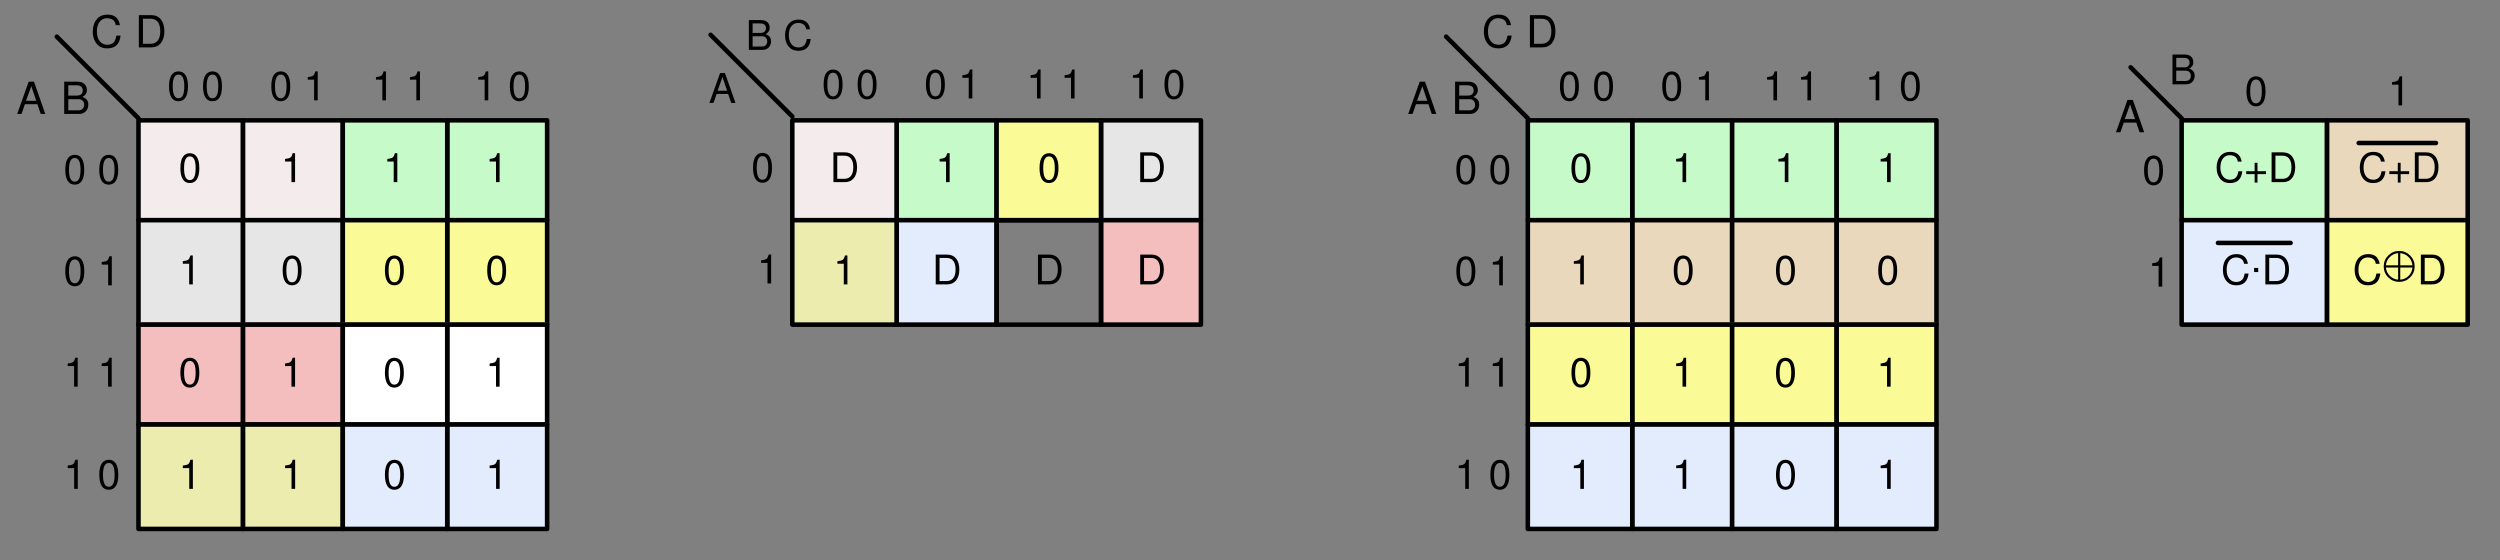 <?xml version="1.0" encoding="UTF-8"?>
<svg xmlns="http://www.w3.org/2000/svg" xmlns:xlink="http://www.w3.org/1999/xlink" width="550.616pt" height="123.414pt" viewBox="0 0 550.616 123.414" version="1.1">
<rect x="0" y="0" width="550.616" height="123.414" fill="#808080" stroke="none"/>
<defs>
<g>
<symbol overflow="visible" id="glyph0-0">
<path style="stroke:none;" d=""/>
</symbol>
<symbol overflow="visible" id="glyph0-1">
<path style="stroke:none;" d="M 2.328 -4.547 L 2.328 0 L 3.125 0 L 3.125 -6.375 L 2.594 -6.375 C 2.328 -5.406 2.141 -5.266 0.922 -5.109 L 0.922 -4.547 Z "/>
</symbol>
<symbol overflow="visible" id="glyph0-2">
<path style="stroke:none;" d="M 2.469 -6.375 C 1.875 -6.375 1.344 -6.125 1.016 -5.672 C 0.594 -5.125 0.391 -4.266 0.391 -3.094 C 0.391 -0.938 1.109 0.203 2.469 0.203 C 3.828 0.203 4.562 -0.938 4.562 -3.031 C 4.562 -4.281 4.359 -5.109 3.938 -5.672 C 3.609 -6.125 3.078 -6.375 2.469 -6.375 Z M 2.469 -5.672 C 3.328 -5.672 3.75 -4.812 3.75 -3.109 C 3.75 -1.297 3.344 -0.453 2.453 -0.453 C 1.625 -0.453 1.203 -1.328 1.203 -3.078 C 1.203 -4.828 1.625 -5.672 2.469 -5.672 Z "/>
</symbol>
<symbol overflow="visible" id="glyph0-3">
<path style="stroke:none;" d=""/>
</symbol>
<symbol overflow="visible" id="glyph0-4">
<path style="stroke:none;" d="M 0.797 0 L 3.328 0 C 4.984 0 6 -1.234 6 -3.281 C 6 -5.312 5 -6.562 3.328 -6.562 L 0.797 -6.562 Z M 1.641 -0.734 L 1.641 -5.828 L 3.188 -5.828 C 4.484 -5.828 5.172 -4.953 5.172 -3.281 C 5.172 -1.625 4.484 -0.734 3.188 -0.734 Z "/>
</symbol>
<symbol overflow="visible" id="glyph0-5">
<path style="stroke:none;" d="M 0.719 0 L 3.672 0 C 4.297 0 4.75 -0.172 5.109 -0.547 C 5.422 -0.891 5.609 -1.359 5.609 -1.875 C 5.609 -2.656 5.25 -3.141 4.406 -3.469 C 5 -3.75 5.312 -4.234 5.312 -4.891 C 5.312 -5.375 5.141 -5.797 4.797 -6.109 C 4.453 -6.422 4 -6.562 3.375 -6.562 L 0.719 -6.562 Z M 1.547 -3.734 L 1.547 -5.828 L 3.172 -5.828 C 3.641 -5.828 3.891 -5.766 4.125 -5.594 C 4.359 -5.406 4.484 -5.141 4.484 -4.781 C 4.484 -4.422 4.359 -4.156 4.125 -3.969 C 3.891 -3.797 3.641 -3.734 3.172 -3.734 Z M 1.547 -0.734 L 1.547 -3 L 3.594 -3 C 4 -3 4.266 -2.891 4.469 -2.688 C 4.656 -2.469 4.766 -2.188 4.766 -1.859 C 4.766 -1.547 4.656 -1.266 4.469 -1.047 C 4.266 -0.844 4 -0.734 3.594 -0.734 Z "/>
</symbol>
<symbol overflow="visible" id="glyph0-6">
<path style="stroke:none;" d="M 5.953 -4.531 C 5.703 -5.969 4.875 -6.672 3.422 -6.672 C 2.547 -6.672 1.844 -6.391 1.344 -5.844 C 0.75 -5.203 0.438 -4.266 0.438 -3.203 C 0.438 -2.125 0.766 -1.203 1.391 -0.562 C 1.891 -0.031 2.531 0.203 3.391 0.203 C 5 0.203 5.891 -0.656 6.094 -2.391 L 5.234 -2.391 C 5.156 -1.938 5.062 -1.641 4.938 -1.375 C 4.656 -0.844 4.109 -0.531 3.406 -0.531 C 2.094 -0.531 1.266 -1.578 1.266 -3.219 C 1.266 -4.891 2.062 -5.938 3.328 -5.938 C 3.859 -5.938 4.359 -5.766 4.625 -5.516 C 4.875 -5.297 5 -5.016 5.109 -4.531 Z "/>
</symbol>
<symbol overflow="visible" id="glyph0-7">
<path style="stroke:none;" d="M 4.812 -2.406 L 2.938 -2.406 L 2.938 -4.266 L 2.312 -4.266 L 2.312 -2.406 L 0.453 -2.406 L 0.453 -1.766 L 2.312 -1.766 L 2.312 0.094 L 2.938 0.094 L 2.938 -1.766 L 4.812 -1.766 Z "/>
</symbol>
<symbol overflow="visible" id="glyph1-0">
<path style="stroke:none;" d=""/>
</symbol>
<symbol overflow="visible" id="glyph1-1">
<path style="stroke:none;" d="M 2.344 -4.562 L 2.344 0 L 3.141 0 L 3.141 -6.406 L 2.609 -6.406 C 2.328 -5.422 2.156 -5.281 0.922 -5.125 L 0.922 -4.562 Z "/>
</symbol>
<symbol overflow="visible" id="glyph1-2">
<path style="stroke:none;" d="M 2.484 -6.406 C 1.891 -6.406 1.344 -6.141 1.016 -5.703 C 0.594 -5.141 0.391 -4.281 0.391 -3.094 C 0.391 -0.938 1.109 0.203 2.484 0.203 C 3.844 0.203 4.578 -0.938 4.578 -3.047 C 4.578 -4.297 4.375 -5.125 3.953 -5.703 C 3.625 -6.156 3.094 -6.406 2.484 -6.406 Z M 2.484 -5.703 C 3.344 -5.703 3.766 -4.828 3.766 -3.109 C 3.766 -1.297 3.344 -0.453 2.469 -0.453 C 1.625 -0.453 1.203 -1.344 1.203 -3.094 C 1.203 -4.844 1.625 -5.703 2.484 -5.703 Z "/>
</symbol>
<symbol overflow="visible" id="glyph1-3">
<path style="stroke:none;" d=""/>
</symbol>
<symbol overflow="visible" id="glyph1-4">
<path style="stroke:none;" d="M 4.281 -1.984 L 4.953 0 L 5.891 0 L 3.578 -6.578 L 2.5 -6.578 L 0.156 0 L 1.047 0 L 1.75 -1.984 Z M 4.047 -2.688 L 1.953 -2.688 L 3.031 -5.688 Z "/>
</symbol>
<symbol overflow="visible" id="glyph2-0">
<path style="stroke:none;" d=""/>
</symbol>
<symbol overflow="visible" id="glyph2-1">
<path style="stroke:none;" d=""/>
</symbol>
<symbol overflow="visible" id="glyph2-2">
<path style="stroke:none;" d="M 6.453 -4.906 C 6.172 -6.469 5.281 -7.219 3.719 -7.219 C 2.766 -7.219 1.984 -6.922 1.469 -6.344 C 0.812 -5.641 0.469 -4.625 0.469 -3.469 C 0.469 -2.297 0.828 -1.297 1.5 -0.609 C 2.047 -0.031 2.75 0.219 3.672 0.219 C 5.406 0.219 6.391 -0.719 6.594 -2.594 L 5.672 -2.594 C 5.594 -2.109 5.484 -1.781 5.344 -1.484 C 5.047 -0.906 4.453 -0.578 3.688 -0.578 C 2.266 -0.578 1.375 -1.703 1.375 -3.484 C 1.375 -5.297 2.234 -6.422 3.609 -6.422 C 4.188 -6.422 4.719 -6.25 5.016 -5.984 C 5.281 -5.734 5.422 -5.438 5.531 -4.906 Z "/>
</symbol>
<symbol overflow="visible" id="glyph2-3">
<path style="stroke:none;" d="M 0.875 0 L 3.609 0 C 5.406 0 6.5 -1.344 6.5 -3.562 C 6.5 -5.766 5.406 -7.109 3.609 -7.109 L 0.875 -7.109 Z M 1.781 -0.797 L 1.781 -6.312 L 3.453 -6.312 C 4.859 -6.312 5.594 -5.359 5.594 -3.547 C 5.594 -1.75 4.859 -0.797 3.453 -0.797 Z "/>
</symbol>
<symbol overflow="visible" id="glyph2-4">
<path style="stroke:none;" d="M 4.625 -2.141 L 5.359 0 L 6.359 0 L 3.875 -7.109 L 2.703 -7.109 L 0.172 0 L 1.125 0 L 1.875 -2.141 Z M 4.375 -2.891 L 2.109 -2.891 L 3.281 -6.125 Z "/>
</symbol>
<symbol overflow="visible" id="glyph2-5">
<path style="stroke:none;" d="M 0.766 0 L 3.984 0 C 4.656 0 5.141 -0.188 5.531 -0.594 C 5.875 -0.969 6.078 -1.469 6.078 -2.031 C 6.078 -2.891 5.688 -3.406 4.781 -3.75 C 5.422 -4.062 5.766 -4.578 5.766 -5.297 C 5.766 -5.828 5.562 -6.281 5.203 -6.609 C 4.828 -6.953 4.344 -7.109 3.656 -7.109 L 0.766 -7.109 Z M 1.672 -4.047 L 1.672 -6.312 L 3.438 -6.312 C 3.938 -6.312 4.219 -6.234 4.469 -6.047 C 4.719 -5.859 4.859 -5.562 4.859 -5.172 C 4.859 -4.797 4.719 -4.5 4.469 -4.297 C 4.219 -4.109 3.938 -4.047 3.438 -4.047 Z M 1.672 -0.797 L 1.672 -3.25 L 3.891 -3.25 C 4.328 -3.25 4.625 -3.141 4.844 -2.906 C 5.047 -2.688 5.172 -2.375 5.172 -2.016 C 5.172 -1.672 5.047 -1.359 4.844 -1.141 C 4.625 -0.906 4.328 -0.797 3.891 -0.797 Z "/>
</symbol>
<symbol overflow="visible" id="glyph3-0">
<path style="stroke:none;" d=""/>
</symbol>
<symbol overflow="visible" id="glyph3-1">
<path style="stroke:none;" d=""/>
</symbol>
<symbol overflow="visible" id="glyph3-2">
<path style="stroke:none;" d="M 4.641 -2.141 L 5.375 0 L 6.391 0 L 3.891 -7.125 L 2.703 -7.125 L 0.172 0 L 1.141 0 L 1.891 -2.141 Z M 4.375 -2.906 L 2.109 -2.906 L 3.281 -6.156 Z "/>
</symbol>
<symbol overflow="visible" id="glyph4-0">
<path style="stroke:none;" d="M 1.125 0 L 1.125 -5.625 L 5.625 -5.625 L 5.625 0 Z M 1.266 -0.141 L 5.484 -0.141 L 5.484 -5.484 L 1.266 -5.484 Z "/>
</symbol>
<symbol overflow="visible" id="glyph4-1">
<path style="stroke:none;" d="M 0.812 -2.719 L 0.812 -3.625 L 1.719 -3.625 L 1.719 -2.719 Z "/>
</symbol>
<symbol overflow="visible" id="glyph5-0">
<path style="stroke:none;" d="M 1.25 0 L 1.25 -7.5 L 8.75 -7.5 L 8.75 0 Z M 1.875 -0.625 L 8.125 -0.625 L 8.125 -6.875 L 1.875 -6.875 Z "/>
</symbol>
<symbol overflow="visible" id="glyph5-1">
<path style="stroke:none;" d="M 7.406 -2.562 C 7.406 -1.613 7.07 -0.805 6.406 -0.141 C 5.738 0.516 4.938 0.844 4 0.844 C 3.062 0.844 2.258 0.516 1.594 -0.141 C 0.926 -0.805 0.594 -1.613 0.594 -2.562 C 0.594 -3.5 0.926 -4.301 1.594 -4.969 C 2.258 -5.633 3.062 -5.969 4 -5.969 C 4.938 -5.969 5.738 -5.633 6.406 -4.969 C 7.07 -4.301 7.406 -3.5 7.406 -2.562 Z M 6.922 -2.797 C 6.859 -3.516 6.57 -4.125 6.062 -4.625 C 5.551 -5.133 4.941 -5.422 4.234 -5.484 L 4.234 -2.797 Z M 3.766 -2.797 L 3.766 -5.484 C 3.047 -5.422 2.43 -5.133 1.922 -4.625 C 1.41 -4.113 1.129 -3.504 1.078 -2.797 Z M 6.922 -2.312 L 4.234 -2.312 L 4.234 0.359 C 4.953 0.305 5.566 0.023 6.078 -0.484 C 6.586 -0.992 6.867 -1.602 6.922 -2.312 Z M 3.766 0.359 L 3.766 -2.312 L 1.078 -2.312 C 1.141 -1.602 1.426 -0.992 1.938 -0.484 C 2.445 0.023 3.055 0.305 3.766 0.359 Z "/>
</symbol>
</g>
</defs>
<g id="surface1">
<path style=" stroke:none;fill-rule:evenodd;fill:rgb(95.699%,92.499%,92.499%);fill-opacity:1;" d="M 53.012 48.578 L 75.512 48.578 L 75.512 26.078 L 53.012 26.078 Z "/>
<path style="fill:none;stroke-width:1;stroke-linecap:round;stroke-linejoin:round;stroke:rgb(0%,0%,0%);stroke-opacity:1;stroke-miterlimit:10;" d="M 72.487 694.767 L 94.487 694.767 L 94.487 716.767 L 72.487 716.767 Z " transform="matrix(1,0,0,-1,-18.987,743.267)"/>
<g style="fill:rgb(0%,0%,0%);fill-opacity:1;">
  <use xlink:href="#glyph0-1" x="61.863" y="40.117"/>
</g>
<path style=" stroke:none;fill-rule:evenodd;fill:rgb(95.699%,92.499%,92.499%);fill-opacity:1;" d="M 30.512 48.578 L 53.012 48.578 L 53.012 26.078 L 30.512 26.078 Z "/>
<path style="fill:none;stroke-width:1;stroke-linecap:round;stroke-linejoin:round;stroke:rgb(0%,0%,0%);stroke-opacity:1;stroke-miterlimit:10;" d="M 49.487 694.767 L 72.487 694.767 L 72.487 716.767 L 49.487 716.767 Z " transform="matrix(1,0,0,-1,-18.987,743.267)"/>
<g style="fill:rgb(0%,0%,0%);fill-opacity:1;">
  <use xlink:href="#glyph0-2" x="39.338" y="40.117"/>
</g>
<path style=" stroke:none;fill-rule:evenodd;fill:rgb(78%,98%,78.799%);fill-opacity:1;" d="M 98.012 48.578 L 120.512 48.578 L 120.512 26.078 L 98.012 26.078 Z "/>
<path style="fill:none;stroke-width:1;stroke-linecap:round;stroke-linejoin:round;stroke:rgb(0%,0%,0%);stroke-opacity:1;stroke-miterlimit:10;" d="M 117.487 694.767 L 139.487 694.767 L 139.487 716.767 L 117.487 716.767 Z " transform="matrix(1,0,0,-1,-18.987,743.267)"/>
<g style="fill:rgb(0%,0%,0%);fill-opacity:1;">
  <use xlink:href="#glyph0-1" x="106.913" y="40.117"/>
</g>
<path style=" stroke:none;fill-rule:evenodd;fill:rgb(78%,98%,78.799%);fill-opacity:1;" d="M 75.512 48.578 L 98.012 48.578 L 98.012 26.078 L 75.512 26.078 Z "/>
<path style="fill:none;stroke-width:1;stroke-linecap:round;stroke-linejoin:round;stroke:rgb(0%,0%,0%);stroke-opacity:1;stroke-miterlimit:10;" d="M 94.487 694.767 L 117.487 694.767 L 117.487 716.767 L 94.487 716.767 Z " transform="matrix(1,0,0,-1,-18.987,743.267)"/>
<g style="fill:rgb(0%,0%,0%);fill-opacity:1;">
  <use xlink:href="#glyph0-1" x="84.383" y="40.117"/>
</g>
<path style=" stroke:none;fill-rule:evenodd;fill:rgb(90.199%,90.199%,90.199%);fill-opacity:1;" d="M 53.012 71.078 L 75.512 71.078 L 75.512 48.578 L 53.012 48.578 Z "/>
<path style="fill:none;stroke-width:1;stroke-linecap:round;stroke-linejoin:round;stroke:rgb(0%,0%,0%);stroke-opacity:1;stroke-miterlimit:10;" d="M 72.487 671.767 L 94.487 671.767 L 94.487 694.767 L 72.487 694.767 Z " transform="matrix(1,0,0,-1,-18.987,743.267)"/>
<g style="fill:rgb(0%,0%,0%);fill-opacity:1;">
  <use xlink:href="#glyph0-2" x="61.863" y="62.637"/>
</g>
<path style=" stroke:none;fill-rule:evenodd;fill:rgb(90.199%,90.199%,90.199%);fill-opacity:1;" d="M 30.512 71.078 L 53.012 71.078 L 53.012 48.578 L 30.512 48.578 Z "/>
<path style="fill:none;stroke-width:1;stroke-linecap:round;stroke-linejoin:round;stroke:rgb(0%,0%,0%);stroke-opacity:1;stroke-miterlimit:10;" d="M 49.487 671.767 L 72.487 671.767 L 72.487 694.767 L 49.487 694.767 Z " transform="matrix(1,0,0,-1,-18.987,743.267)"/>
<g style="fill:rgb(0%,0%,0%);fill-opacity:1;">
  <use xlink:href="#glyph0-1" x="39.338" y="62.637"/>
</g>
<path style=" stroke:none;fill-rule:evenodd;fill:rgb(98%,98%,58.8%);fill-opacity:1;" d="M 98.012 71.078 L 120.512 71.078 L 120.512 48.578 L 98.012 48.578 Z "/>
<path style="fill:none;stroke-width:1;stroke-linecap:round;stroke-linejoin:round;stroke:rgb(0%,0%,0%);stroke-opacity:1;stroke-miterlimit:10;" d="M 117.487 671.767 L 139.487 671.767 L 139.487 694.767 L 117.487 694.767 Z " transform="matrix(1,0,0,-1,-18.987,743.267)"/>
<g style="fill:rgb(0%,0%,0%);fill-opacity:1;">
  <use xlink:href="#glyph0-2" x="106.913" y="62.637"/>
</g>
<path style=" stroke:none;fill-rule:evenodd;fill:rgb(98%,98%,58.8%);fill-opacity:1;" d="M 75.512 71.078 L 98.012 71.078 L 98.012 48.578 L 75.512 48.578 Z "/>
<path style="fill:none;stroke-width:1;stroke-linecap:round;stroke-linejoin:round;stroke:rgb(0%,0%,0%);stroke-opacity:1;stroke-miterlimit:10;" d="M 94.487 671.767 L 117.487 671.767 L 117.487 694.767 L 94.487 694.767 Z " transform="matrix(1,0,0,-1,-18.987,743.267)"/>
<g style="fill:rgb(0%,0%,0%);fill-opacity:1;">
  <use xlink:href="#glyph0-2" x="84.383" y="62.637"/>
</g>
<path style=" stroke:none;fill-rule:evenodd;fill:rgb(95.699%,74.1%,74.5%);fill-opacity:1;" d="M 53.012 93.578 L 75.512 93.578 L 75.512 71.078 L 53.012 71.078 Z "/>
<path style="fill:none;stroke-width:1;stroke-linecap:round;stroke-linejoin:round;stroke:rgb(0%,0%,0%);stroke-opacity:1;stroke-miterlimit:10;" d="M 72.487 649.767 L 94.487 649.767 L 94.487 671.767 L 72.487 671.767 Z " transform="matrix(1,0,0,-1,-18.987,743.267)"/>
<g style="fill:rgb(0%,0%,0%);fill-opacity:1;">
  <use xlink:href="#glyph0-1" x="61.863" y="85.167"/>
</g>
<path style=" stroke:none;fill-rule:evenodd;fill:rgb(95.699%,74.1%,74.5%);fill-opacity:1;" d="M 30.512 93.578 L 53.012 93.578 L 53.012 71.078 L 30.512 71.078 Z "/>
<path style="fill:none;stroke-width:1;stroke-linecap:round;stroke-linejoin:round;stroke:rgb(0%,0%,0%);stroke-opacity:1;stroke-miterlimit:10;" d="M 49.487 649.767 L 72.487 649.767 L 72.487 671.767 L 49.487 671.767 Z " transform="matrix(1,0,0,-1,-18.987,743.267)"/>
<g style="fill:rgb(0%,0%,0%);fill-opacity:1;">
  <use xlink:href="#glyph0-2" x="39.338" y="85.167"/>
</g>
<path style=" stroke:none;fill-rule:evenodd;fill:rgb(100%,100%,100%);fill-opacity:1;" d="M 98.012 93.578 L 120.512 93.578 L 120.512 71.078 L 98.012 71.078 Z "/>
<path style="fill:none;stroke-width:1;stroke-linecap:round;stroke-linejoin:round;stroke:rgb(0%,0%,0%);stroke-opacity:1;stroke-miterlimit:10;" d="M 117.487 649.767 L 139.487 649.767 L 139.487 671.767 L 117.487 671.767 Z " transform="matrix(1,0,0,-1,-18.987,743.267)"/>
<g style="fill:rgb(0%,0%,0%);fill-opacity:1;">
  <use xlink:href="#glyph0-1" x="106.913" y="85.167"/>
</g>
<path style=" stroke:none;fill-rule:evenodd;fill:rgb(100%,100%,100%);fill-opacity:1;" d="M 75.512 93.578 L 98.012 93.578 L 98.012 71.078 L 75.512 71.078 Z "/>
<path style="fill:none;stroke-width:1;stroke-linecap:round;stroke-linejoin:round;stroke:rgb(0%,0%,0%);stroke-opacity:1;stroke-miterlimit:10;" d="M 94.487 649.767 L 117.487 649.767 L 117.487 671.767 L 94.487 671.767 Z " transform="matrix(1,0,0,-1,-18.987,743.267)"/>
<g style="fill:rgb(0%,0%,0%);fill-opacity:1;">
  <use xlink:href="#glyph0-2" x="84.383" y="85.167"/>
</g>
<path style=" stroke:none;fill-rule:evenodd;fill:rgb(92.499%,92.2%,68.199%);fill-opacity:1;" d="M 53.012 116.078 L 75.512 116.078 L 75.512 93.578 L 53.012 93.578 Z "/>
<path style="fill:none;stroke-width:1;stroke-linecap:round;stroke-linejoin:round;stroke:rgb(0%,0%,0%);stroke-opacity:1;stroke-miterlimit:10;" d="M 72.487 626.767 L 94.487 626.767 L 94.487 649.767 L 72.487 649.767 Z " transform="matrix(1,0,0,-1,-18.987,743.267)"/>
<g style="fill:rgb(0%,0%,0%);fill-opacity:1;">
  <use xlink:href="#glyph1-1" x="61.863" y="107.667"/>
</g>
<path style=" stroke:none;fill-rule:evenodd;fill:rgb(92.499%,92.2%,68.199%);fill-opacity:1;" d="M 30.512 116.078 L 53.012 116.078 L 53.012 93.578 L 30.512 93.578 Z "/>
<path style="fill:none;stroke-width:1;stroke-linecap:round;stroke-linejoin:round;stroke:rgb(0%,0%,0%);stroke-opacity:1;stroke-miterlimit:10;" d="M 49.487 626.767 L 72.487 626.767 L 72.487 649.767 L 49.487 649.767 Z " transform="matrix(1,0,0,-1,-18.987,743.267)"/>
<g style="fill:rgb(0%,0%,0%);fill-opacity:1;">
  <use xlink:href="#glyph1-1" x="39.338" y="107.667"/>
</g>
<path style=" stroke:none;fill-rule:evenodd;fill:rgb(89%,92.499%,99.199%);fill-opacity:1;" d="M 98.012 116.078 L 120.512 116.078 L 120.512 93.578 L 98.012 93.578 Z "/>
<path style="fill:none;stroke-width:1;stroke-linecap:round;stroke-linejoin:round;stroke:rgb(0%,0%,0%);stroke-opacity:1;stroke-miterlimit:10;" d="M 117.487 626.767 L 139.487 626.767 L 139.487 649.767 L 117.487 649.767 Z " transform="matrix(1,0,0,-1,-18.987,743.267)"/>
<g style="fill:rgb(0%,0%,0%);fill-opacity:1;">
  <use xlink:href="#glyph1-1" x="106.913" y="107.667"/>
</g>
<path style=" stroke:none;fill-rule:evenodd;fill:rgb(89%,92.499%,99.199%);fill-opacity:1;" d="M 75.512 116.078 L 98.012 116.078 L 98.012 93.578 L 75.512 93.578 Z "/>
<path style="fill:none;stroke-width:1;stroke-linecap:round;stroke-linejoin:round;stroke:rgb(0%,0%,0%);stroke-opacity:1;stroke-miterlimit:10;" d="M 94.487 626.767 L 117.487 626.767 L 117.487 649.767 L 94.487 649.767 Z " transform="matrix(1,0,0,-1,-18.987,743.267)"/>
<g style="fill:rgb(0%,0%,0%);fill-opacity:1;">
  <use xlink:href="#glyph1-2" x="84.383" y="107.667"/>
</g>
<g style="fill:rgb(0%,0%,0%);fill-opacity:1;">
  <use xlink:href="#glyph2-1" x="17.188" y="10.437"/>
</g>
<g style="fill:rgb(0%,0%,0%);fill-opacity:1;">
  <use xlink:href="#glyph2-2" x="19.963" y="10.437"/>
</g>
<g style="fill:rgb(0%,0%,0%);fill-opacity:1;">
  <use xlink:href="#glyph2-1" x="27.451" y="10.437"/>
</g>
<g style="fill:rgb(0%,0%,0%);fill-opacity:1;">
  <use xlink:href="#glyph2-3" x="29.703" y="10.437"/>
</g>
<g style="fill:rgb(0%,0%,0%);fill-opacity:1;">
  <use xlink:href="#glyph0-3" x="34.313" y="22.097"/>
</g>
<g style="fill:rgb(0%,0%,0%);fill-opacity:1;">
  <use xlink:href="#glyph0-2" x="36.838" y="22.097"/>
</g>
<g style="fill:rgb(0%,0%,0%);fill-opacity:1;">
  <use xlink:href="#glyph0-3" x="42.076" y="22.097"/>
</g>
<g style="fill:rgb(0%,0%,0%);fill-opacity:1;">
  <use xlink:href="#glyph0-2" x="44.326" y="22.097"/>
</g>
<g style="fill:rgb(0%,0%,0%);fill-opacity:1;">
  <use xlink:href="#glyph0-3" x="56.838" y="22.097"/>
</g>
<g style="fill:rgb(0%,0%,0%);fill-opacity:1;">
  <use xlink:href="#glyph0-2" x="59.363" y="22.097"/>
</g>
<g style="fill:rgb(0%,0%,0%);fill-opacity:1;">
  <use xlink:href="#glyph0-3" x="64.601" y="22.097"/>
</g>
<g style="fill:rgb(0%,0%,0%);fill-opacity:1;">
  <use xlink:href="#glyph0-1" x="66.851" y="22.097"/>
</g>
<g style="fill:rgb(0%,0%,0%);fill-opacity:1;">
  <use xlink:href="#glyph0-3" x="79.388" y="22.097"/>
</g>
<g style="fill:rgb(0%,0%,0%);fill-opacity:1;">
  <use xlink:href="#glyph0-1" x="81.883" y="22.097"/>
</g>
<g style="fill:rgb(0%,0%,0%);fill-opacity:1;">
  <use xlink:href="#glyph0-3" x="87.121" y="22.097"/>
</g>
<g style="fill:rgb(0%,0%,0%);fill-opacity:1;">
  <use xlink:href="#glyph0-1" x="89.371" y="22.097"/>
</g>
<g style="fill:rgb(0%,0%,0%);fill-opacity:1;">
  <use xlink:href="#glyph0-3" x="101.913" y="22.097"/>
</g>
<g style="fill:rgb(0%,0%,0%);fill-opacity:1;">
  <use xlink:href="#glyph0-1" x="104.413" y="22.097"/>
</g>
<g style="fill:rgb(0%,0%,0%);fill-opacity:1;">
  <use xlink:href="#glyph0-3" x="109.651" y="22.097"/>
</g>
<g style="fill:rgb(0%,0%,0%);fill-opacity:1;">
  <use xlink:href="#glyph0-2" x="111.901" y="22.097"/>
</g>
<g style="fill:rgb(0%,0%,0%);fill-opacity:1;">
  <use xlink:href="#glyph0-3" x="11.488" y="40.467"/>
</g>
<g style="fill:rgb(0%,0%,0%);fill-opacity:1;">
  <use xlink:href="#glyph0-2" x="13.988" y="40.467"/>
</g>
<g style="fill:rgb(0%,0%,0%);fill-opacity:1;">
  <use xlink:href="#glyph0-3" x="19.226" y="40.467"/>
</g>
<g style="fill:rgb(0%,0%,0%);fill-opacity:1;">
  <use xlink:href="#glyph0-2" x="21.476" y="40.467"/>
</g>
<g style="fill:rgb(0%,0%,0%);fill-opacity:1;">
  <use xlink:href="#glyph1-3" x="11.488" y="62.847"/>
</g>
<g style="fill:rgb(0%,0%,0%);fill-opacity:1;">
  <use xlink:href="#glyph1-2" x="13.988" y="62.847"/>
</g>
<g style="fill:rgb(0%,0%,0%);fill-opacity:1;">
  <use xlink:href="#glyph1-3" x="19.232" y="62.847"/>
</g>
<g style="fill:rgb(0%,0%,0%);fill-opacity:1;">
  <use xlink:href="#glyph1-1" x="21.479" y="62.847"/>
</g>
<g style="fill:rgb(0%,0%,0%);fill-opacity:1;">
  <use xlink:href="#glyph0-3" x="11.488" y="85.167"/>
</g>
<g style="fill:rgb(0%,0%,0%);fill-opacity:1;">
  <use xlink:href="#glyph0-1" x="13.988" y="85.167"/>
</g>
<g style="fill:rgb(0%,0%,0%);fill-opacity:1;">
  <use xlink:href="#glyph0-3" x="19.226" y="85.167"/>
</g>
<g style="fill:rgb(0%,0%,0%);fill-opacity:1;">
  <use xlink:href="#glyph0-1" x="21.476" y="85.167"/>
</g>
<g style="fill:rgb(0%,0%,0%);fill-opacity:1;">
  <use xlink:href="#glyph1-3" x="11.488" y="107.667"/>
</g>
<g style="fill:rgb(0%,0%,0%);fill-opacity:1;">
  <use xlink:href="#glyph1-1" x="13.988" y="107.667"/>
</g>
<g style="fill:rgb(0%,0%,0%);fill-opacity:1;">
  <use xlink:href="#glyph1-3" x="19.232" y="107.667"/>
</g>
<g style="fill:rgb(0%,0%,0%);fill-opacity:1;">
  <use xlink:href="#glyph1-2" x="21.479" y="107.667"/>
</g>
<path style="fill:none;stroke-width:1;stroke-linecap:round;stroke-linejoin:round;stroke:rgb(0%,0%,0%);stroke-opacity:1;stroke-miterlimit:10;" d="M 49.499 717.189 L 31.499 735.189 " transform="matrix(1,0,0,-1,-18.987,743.267)"/>
<g style="fill:rgb(0%,0%,0%);fill-opacity:1;">
  <use xlink:href="#glyph2-1" x="0.838" y="25.097"/>
</g>
<g style="fill:rgb(0%,0%,0%);fill-opacity:1;">
  <use xlink:href="#glyph2-4" x="3.613" y="25.097"/>
</g>
<g style="fill:rgb(0%,0%,0%);fill-opacity:1;">
  <use xlink:href="#glyph2-1" x="10.38" y="25.097"/>
</g>
<g style="fill:rgb(0%,0%,0%);fill-opacity:1;">
  <use xlink:href="#glyph2-5" x="13.373" y="25.097"/>
</g>
<path style=" stroke:none;fill-rule:evenodd;fill:rgb(78%,98%,78.799%);fill-opacity:1;" d="M 197.012 48.578 L 219.512 48.578 L 219.512 26.078 L 197.012 26.078 Z "/>
<path style="fill:none;stroke-width:1;stroke-linecap:round;stroke-linejoin:round;stroke:rgb(0%,0%,0%);stroke-opacity:1;stroke-miterlimit:10;" d="M 216.487 694.767 L 238.487 694.767 L 238.487 716.767 L 216.487 716.767 Z " transform="matrix(1,0,0,-1,-18.987,743.267)"/>
<g style="fill:rgb(0%,0%,0%);fill-opacity:1;">
  <use xlink:href="#glyph0-1" x="206.033" y="40.117"/>
</g>
<path style=" stroke:none;fill-rule:evenodd;fill:rgb(95.699%,92.499%,92.499%);fill-opacity:1;" d="M 174.512 48.578 L 197.012 48.578 L 197.012 26.078 L 174.512 26.078 Z "/>
<path style="fill:none;stroke-width:1;stroke-linecap:round;stroke-linejoin:round;stroke:rgb(0%,0%,0%);stroke-opacity:1;stroke-miterlimit:10;" d="M 193.487 694.767 L 216.487 694.767 L 216.487 716.767 L 193.487 716.767 Z " transform="matrix(1,0,0,-1,-18.987,743.267)"/>
<g style="fill:rgb(0%,0%,0%);fill-opacity:1;">
  <use xlink:href="#glyph0-4" x="182.763" y="40.117"/>
</g>
<path style=" stroke:none;fill-rule:evenodd;fill:rgb(90.199%,90.199%,90.199%);fill-opacity:1;" d="M 242.012 48.578 L 264.512 48.578 L 264.512 26.078 L 242.012 26.078 Z "/>
<path style="fill:none;stroke-width:1;stroke-linecap:round;stroke-linejoin:round;stroke:rgb(0%,0%,0%);stroke-opacity:1;stroke-miterlimit:10;" d="M 261.487 694.767 L 283.487 694.767 L 283.487 716.767 L 261.487 716.767 Z " transform="matrix(1,0,0,-1,-18.987,743.267)"/>
<g style="fill:rgb(0%,0%,0%);fill-opacity:1;">
  <use xlink:href="#glyph0-4" x="250.333" y="40.117"/>
</g>
<path style=" stroke:none;fill-rule:evenodd;fill:rgb(98%,98%,58.8%);fill-opacity:1;" d="M 219.512 48.578 L 242.012 48.578 L 242.012 26.078 L 219.512 26.078 Z "/>
<path style="fill:none;stroke-width:1;stroke-linecap:round;stroke-linejoin:round;stroke:rgb(0%,0%,0%);stroke-opacity:1;stroke-miterlimit:10;" d="M 238.487 694.767 L 261.487 694.767 L 261.487 716.767 L 238.487 716.767 Z " transform="matrix(1,0,0,-1,-18.987,743.267)"/>
<g style="fill:rgb(0%,0%,0%);fill-opacity:1;">
  <use xlink:href="#glyph0-2" x="228.563" y="40.117"/>
</g>
<path style=" stroke:none;fill-rule:evenodd;fill:rgb(89%,92.499%,99.199%);fill-opacity:1;" d="M 197.012 71.078 L 219.512 71.078 L 219.512 48.578 L 197.012 48.578 Z "/>
<path style="fill:none;stroke-width:1;stroke-linecap:round;stroke-linejoin:round;stroke:rgb(0%,0%,0%);stroke-opacity:1;stroke-miterlimit:10;" d="M 216.487 671.767 L 238.487 671.767 L 238.487 694.767 L 216.487 694.767 Z " transform="matrix(1,0,0,-1,-18.987,743.267)"/>
<g style="fill:rgb(0%,0%,0%);fill-opacity:1;">
  <use xlink:href="#glyph0-4" x="205.293" y="62.637"/>
</g>
<path style=" stroke:none;fill-rule:evenodd;fill:rgb(92.499%,92.2%,68.199%);fill-opacity:1;" d="M 174.512 71.078 L 197.012 71.078 L 197.012 48.578 L 174.512 48.578 Z "/>
<path style="fill:none;stroke-width:1;stroke-linecap:round;stroke-linejoin:round;stroke:rgb(0%,0%,0%);stroke-opacity:1;stroke-miterlimit:10;" d="M 193.487 671.767 L 216.487 671.767 L 216.487 694.767 L 193.487 694.767 Z " transform="matrix(1,0,0,-1,-18.987,743.267)"/>
<g style="fill:rgb(0%,0%,0%);fill-opacity:1;">
  <use xlink:href="#glyph0-1" x="183.513" y="62.637"/>
</g>
<path style=" stroke:none;fill-rule:evenodd;fill:rgb(95.699%,74.1%,74.5%);fill-opacity:1;" d="M 242.012 71.078 L 264.512 71.078 L 264.512 48.578 L 242.012 48.578 Z "/>
<path style="fill:none;stroke-width:1;stroke-linecap:round;stroke-linejoin:round;stroke:rgb(0%,0%,0%);stroke-opacity:1;stroke-miterlimit:10;" d="M 261.487 671.767 L 283.487 671.767 L 283.487 694.767 L 261.487 694.767 Z " transform="matrix(1,0,0,-1,-18.987,743.267)"/>
<g style="fill:rgb(0%,0%,0%);fill-opacity:1;">
  <use xlink:href="#glyph0-4" x="250.333" y="62.637"/>
</g>
<path style="fill:none;stroke-width:1;stroke-linecap:round;stroke-linejoin:round;stroke:rgb(0%,0%,0%);stroke-opacity:1;stroke-miterlimit:10;" d="M 238.487 671.767 L 261.487 671.767 L 261.487 694.767 L 238.487 694.767 Z " transform="matrix(1,0,0,-1,-18.987,743.267)"/>
<g style="fill:rgb(0%,0%,0%);fill-opacity:1;">
  <use xlink:href="#glyph0-4" x="227.813" y="62.637"/>
</g>
<g style="fill:rgb(0%,0%,0%);fill-opacity:1;">
  <use xlink:href="#glyph0-5" x="164.213" y="10.987"/>
  <use xlink:href="#glyph0-3" x="170.216" y="10.987"/>
</g>
<g style="fill:rgb(0%,0%,0%);fill-opacity:1;">
  <use xlink:href="#glyph0-6" x="172.466" y="10.987"/>
</g>
<g style="fill:rgb(0%,0%,0%);fill-opacity:1;">
  <use xlink:href="#glyph0-3" x="178.493" y="21.687"/>
</g>
<g style="fill:rgb(0%,0%,0%);fill-opacity:1;">
  <use xlink:href="#glyph0-2" x="181.013" y="21.687"/>
</g>
<g style="fill:rgb(0%,0%,0%);fill-opacity:1;">
  <use xlink:href="#glyph0-3" x="186.251" y="21.687"/>
</g>
<g style="fill:rgb(0%,0%,0%);fill-opacity:1;">
  <use xlink:href="#glyph0-2" x="188.501" y="21.687"/>
</g>
<g style="fill:rgb(0%,0%,0%);fill-opacity:1;">
  <use xlink:href="#glyph0-3" x="201.013" y="21.687"/>
</g>
<g style="fill:rgb(0%,0%,0%);fill-opacity:1;">
  <use xlink:href="#glyph0-2" x="203.543" y="21.687"/>
</g>
<g style="fill:rgb(0%,0%,0%);fill-opacity:1;">
  <use xlink:href="#glyph0-3" x="208.781" y="21.687"/>
</g>
<g style="fill:rgb(0%,0%,0%);fill-opacity:1;">
  <use xlink:href="#glyph0-1" x="211.031" y="21.687"/>
</g>
<g style="fill:rgb(0%,0%,0%);fill-opacity:1;">
  <use xlink:href="#glyph0-3" x="223.563" y="21.687"/>
</g>
<g style="fill:rgb(0%,0%,0%);fill-opacity:1;">
  <use xlink:href="#glyph0-1" x="226.063" y="21.687"/>
</g>
<g style="fill:rgb(0%,0%,0%);fill-opacity:1;">
  <use xlink:href="#glyph0-3" x="231.301" y="21.687"/>
</g>
<g style="fill:rgb(0%,0%,0%);fill-opacity:1;">
  <use xlink:href="#glyph0-1" x="233.551" y="21.687"/>
</g>
<g style="fill:rgb(0%,0%,0%);fill-opacity:1;">
  <use xlink:href="#glyph0-3" x="246.093" y="21.687"/>
</g>
<g style="fill:rgb(0%,0%,0%);fill-opacity:1;">
  <use xlink:href="#glyph0-1" x="248.593" y="21.687"/>
</g>
<g style="fill:rgb(0%,0%,0%);fill-opacity:1;">
  <use xlink:href="#glyph0-3" x="253.831" y="21.687"/>
</g>
<g style="fill:rgb(0%,0%,0%);fill-opacity:1;">
  <use xlink:href="#glyph0-2" x="256.081" y="21.687"/>
</g>
<g style="fill:rgb(0%,0%,0%);fill-opacity:1;">
  <use xlink:href="#glyph0-2" x="165.463" y="40.047"/>
</g>
<g style="fill:rgb(0%,0%,0%);fill-opacity:1;">
  <use xlink:href="#glyph0-3" x="164.213" y="62.437"/>
</g>
<g style="fill:rgb(0%,0%,0%);fill-opacity:1;">
  <use xlink:href="#glyph0-1" x="166.713" y="62.437"/>
</g>
<path style="fill:none;stroke-width:1;stroke-linecap:round;stroke-linejoin:round;stroke:rgb(0%,0%,0%);stroke-opacity:1;stroke-miterlimit:10;" d="M 193.499 717.599 L 175.499 735.599 " transform="matrix(1,0,0,-1,-18.987,743.267)"/>
<g style="fill:rgb(0%,0%,0%);fill-opacity:1;">
  <use xlink:href="#glyph1-3" x="153.593" y="22.667"/>
</g>
<g style="fill:rgb(0%,0%,0%);fill-opacity:1;">
  <use xlink:href="#glyph1-4" x="156.093" y="22.667"/>
</g>
<path style=" stroke:none;fill-rule:evenodd;fill:rgb(78%,98%,78.799%);fill-opacity:1;" d="M 359.012 48.578 L 381.512 48.578 L 381.512 26.078 L 359.012 26.078 Z "/>
<path style="fill:none;stroke-width:1;stroke-linecap:round;stroke-linejoin:round;stroke:rgb(0%,0%,0%);stroke-opacity:1;stroke-miterlimit:10;" d="M 378.487 694.767 L 400.487 694.767 L 400.487 716.767 L 378.487 716.767 Z " transform="matrix(1,0,0,-1,-18.987,743.267)"/>
<g style="fill:rgb(0%,0%,0%);fill-opacity:1;">
  <use xlink:href="#glyph0-1" x="368.243" y="40.117"/>
</g>
<path style=" stroke:none;fill-rule:evenodd;fill:rgb(78%,98%,78.799%);fill-opacity:1;" d="M 336.512 48.578 L 359.012 48.578 L 359.012 26.078 L 336.512 26.078 Z "/>
<path style="fill:none;stroke-width:1;stroke-linecap:round;stroke-linejoin:round;stroke:rgb(0%,0%,0%);stroke-opacity:1;stroke-miterlimit:10;" d="M 355.487 694.767 L 378.487 694.767 L 378.487 716.767 L 355.487 716.767 Z " transform="matrix(1,0,0,-1,-18.987,743.267)"/>
<g style="fill:rgb(0%,0%,0%);fill-opacity:1;">
  <use xlink:href="#glyph0-2" x="345.713" y="40.117"/>
</g>
<path style=" stroke:none;fill-rule:evenodd;fill:rgb(78%,98%,78.799%);fill-opacity:1;" d="M 404.012 48.578 L 426.512 48.578 L 426.512 26.078 L 404.012 26.078 Z "/>
<path style="fill:none;stroke-width:1;stroke-linecap:round;stroke-linejoin:round;stroke:rgb(0%,0%,0%);stroke-opacity:1;stroke-miterlimit:10;" d="M 423.487 694.767 L 445.487 694.767 L 445.487 716.767 L 423.487 716.767 Z " transform="matrix(1,0,0,-1,-18.987,743.267)"/>
<g style="fill:rgb(0%,0%,0%);fill-opacity:1;">
  <use xlink:href="#glyph0-1" x="413.283" y="40.117"/>
</g>
<path style=" stroke:none;fill-rule:evenodd;fill:rgb(78%,98%,78.799%);fill-opacity:1;" d="M 381.512 48.578 L 404.012 48.578 L 404.012 26.078 L 381.512 26.078 Z "/>
<path style="fill:none;stroke-width:1;stroke-linecap:round;stroke-linejoin:round;stroke:rgb(0%,0%,0%);stroke-opacity:1;stroke-miterlimit:10;" d="M 400.487 694.767 L 423.487 694.767 L 423.487 716.767 L 400.487 716.767 Z " transform="matrix(1,0,0,-1,-18.987,743.267)"/>
<g style="fill:rgb(0%,0%,0%);fill-opacity:1;">
  <use xlink:href="#glyph0-1" x="390.763" y="40.117"/>
</g>
<path style=" stroke:none;fill-rule:evenodd;fill:rgb(91.399%,84.698%,73.7%);fill-opacity:1;" d="M 359.012 71.078 L 381.512 71.078 L 381.512 48.578 L 359.012 48.578 Z "/>
<path style="fill:none;stroke-width:1;stroke-linecap:round;stroke-linejoin:round;stroke:rgb(0%,0%,0%);stroke-opacity:1;stroke-miterlimit:10;" d="M 378.487 671.767 L 400.487 671.767 L 400.487 694.767 L 378.487 694.767 Z " transform="matrix(1,0,0,-1,-18.987,743.267)"/>
<g style="fill:rgb(0%,0%,0%);fill-opacity:1;">
  <use xlink:href="#glyph0-2" x="368.243" y="62.637"/>
</g>
<path style=" stroke:none;fill-rule:evenodd;fill:rgb(91.399%,84.698%,73.7%);fill-opacity:1;" d="M 336.512 71.078 L 359.012 71.078 L 359.012 48.578 L 336.512 48.578 Z "/>
<path style="fill:none;stroke-width:1;stroke-linecap:round;stroke-linejoin:round;stroke:rgb(0%,0%,0%);stroke-opacity:1;stroke-miterlimit:10;" d="M 355.487 671.767 L 378.487 671.767 L 378.487 694.767 L 355.487 694.767 Z " transform="matrix(1,0,0,-1,-18.987,743.267)"/>
<g style="fill:rgb(0%,0%,0%);fill-opacity:1;">
  <use xlink:href="#glyph0-1" x="345.713" y="62.637"/>
</g>
<path style=" stroke:none;fill-rule:evenodd;fill:rgb(91.399%,84.698%,73.7%);fill-opacity:1;" d="M 404.012 71.078 L 426.512 71.078 L 426.512 48.578 L 404.012 48.578 Z "/>
<path style="fill:none;stroke-width:1;stroke-linecap:round;stroke-linejoin:round;stroke:rgb(0%,0%,0%);stroke-opacity:1;stroke-miterlimit:10;" d="M 423.487 671.767 L 445.487 671.767 L 445.487 694.767 L 423.487 694.767 Z " transform="matrix(1,0,0,-1,-18.987,743.267)"/>
<g style="fill:rgb(0%,0%,0%);fill-opacity:1;">
  <use xlink:href="#glyph0-2" x="413.283" y="62.637"/>
</g>
<path style=" stroke:none;fill-rule:evenodd;fill:rgb(91.399%,84.698%,73.7%);fill-opacity:1;" d="M 381.512 71.078 L 404.012 71.078 L 404.012 48.578 L 381.512 48.578 Z "/>
<path style="fill:none;stroke-width:1;stroke-linecap:round;stroke-linejoin:round;stroke:rgb(0%,0%,0%);stroke-opacity:1;stroke-miterlimit:10;" d="M 400.487 671.767 L 423.487 671.767 L 423.487 694.767 L 400.487 694.767 Z " transform="matrix(1,0,0,-1,-18.987,743.267)"/>
<g style="fill:rgb(0%,0%,0%);fill-opacity:1;">
  <use xlink:href="#glyph0-2" x="390.763" y="62.637"/>
</g>
<path style=" stroke:none;fill-rule:evenodd;fill:rgb(98%,98%,58.8%);fill-opacity:1;" d="M 359.012 93.578 L 381.512 93.578 L 381.512 71.078 L 359.012 71.078 Z "/>
<path style="fill:none;stroke-width:1;stroke-linecap:round;stroke-linejoin:round;stroke:rgb(0%,0%,0%);stroke-opacity:1;stroke-miterlimit:10;" d="M 378.487 649.767 L 400.487 649.767 L 400.487 671.767 L 378.487 671.767 Z " transform="matrix(1,0,0,-1,-18.987,743.267)"/>
<g style="fill:rgb(0%,0%,0%);fill-opacity:1;">
  <use xlink:href="#glyph0-1" x="368.243" y="85.167"/>
</g>
<path style=" stroke:none;fill-rule:evenodd;fill:rgb(98%,98%,58.8%);fill-opacity:1;" d="M 336.512 93.578 L 359.012 93.578 L 359.012 71.078 L 336.512 71.078 Z "/>
<path style="fill:none;stroke-width:1;stroke-linecap:round;stroke-linejoin:round;stroke:rgb(0%,0%,0%);stroke-opacity:1;stroke-miterlimit:10;" d="M 355.487 649.767 L 378.487 649.767 L 378.487 671.767 L 355.487 671.767 Z " transform="matrix(1,0,0,-1,-18.987,743.267)"/>
<g style="fill:rgb(0%,0%,0%);fill-opacity:1;">
  <use xlink:href="#glyph0-2" x="345.713" y="85.167"/>
</g>
<path style=" stroke:none;fill-rule:evenodd;fill:rgb(98%,98%,58.8%);fill-opacity:1;" d="M 404.012 93.578 L 426.512 93.578 L 426.512 71.078 L 404.012 71.078 Z "/>
<path style="fill:none;stroke-width:1;stroke-linecap:round;stroke-linejoin:round;stroke:rgb(0%,0%,0%);stroke-opacity:1;stroke-miterlimit:10;" d="M 423.487 649.767 L 445.487 649.767 L 445.487 671.767 L 423.487 671.767 Z " transform="matrix(1,0,0,-1,-18.987,743.267)"/>
<g style="fill:rgb(0%,0%,0%);fill-opacity:1;">
  <use xlink:href="#glyph0-1" x="413.283" y="85.167"/>
</g>
<path style=" stroke:none;fill-rule:evenodd;fill:rgb(98%,98%,58.8%);fill-opacity:1;" d="M 381.512 93.578 L 404.012 93.578 L 404.012 71.078 L 381.512 71.078 Z "/>
<path style="fill:none;stroke-width:1;stroke-linecap:round;stroke-linejoin:round;stroke:rgb(0%,0%,0%);stroke-opacity:1;stroke-miterlimit:10;" d="M 400.487 649.767 L 423.487 649.767 L 423.487 671.767 L 400.487 671.767 Z " transform="matrix(1,0,0,-1,-18.987,743.267)"/>
<g style="fill:rgb(0%,0%,0%);fill-opacity:1;">
  <use xlink:href="#glyph0-2" x="390.763" y="85.167"/>
</g>
<path style=" stroke:none;fill-rule:evenodd;fill:rgb(89%,92.499%,99.199%);fill-opacity:1;" d="M 359.012 116.078 L 381.512 116.078 L 381.512 93.578 L 359.012 93.578 Z "/>
<path style="fill:none;stroke-width:1;stroke-linecap:round;stroke-linejoin:round;stroke:rgb(0%,0%,0%);stroke-opacity:1;stroke-miterlimit:10;" d="M 378.487 626.767 L 400.487 626.767 L 400.487 649.767 L 378.487 649.767 Z " transform="matrix(1,0,0,-1,-18.987,743.267)"/>
<g style="fill:rgb(0%,0%,0%);fill-opacity:1;">
  <use xlink:href="#glyph1-1" x="368.243" y="107.667"/>
</g>
<path style=" stroke:none;fill-rule:evenodd;fill:rgb(89%,92.499%,99.199%);fill-opacity:1;" d="M 336.512 116.078 L 359.012 116.078 L 359.012 93.578 L 336.512 93.578 Z "/>
<path style="fill:none;stroke-width:1;stroke-linecap:round;stroke-linejoin:round;stroke:rgb(0%,0%,0%);stroke-opacity:1;stroke-miterlimit:10;" d="M 355.487 626.767 L 378.487 626.767 L 378.487 649.767 L 355.487 649.767 Z " transform="matrix(1,0,0,-1,-18.987,743.267)"/>
<g style="fill:rgb(0%,0%,0%);fill-opacity:1;">
  <use xlink:href="#glyph1-1" x="345.713" y="107.667"/>
</g>
<path style=" stroke:none;fill-rule:evenodd;fill:rgb(89%,92.499%,99.199%);fill-opacity:1;" d="M 404.012 116.078 L 426.512 116.078 L 426.512 93.578 L 404.012 93.578 Z "/>
<path style="fill:none;stroke-width:1;stroke-linecap:round;stroke-linejoin:round;stroke:rgb(0%,0%,0%);stroke-opacity:1;stroke-miterlimit:10;" d="M 423.487 626.767 L 445.487 626.767 L 445.487 649.767 L 423.487 649.767 Z " transform="matrix(1,0,0,-1,-18.987,743.267)"/>
<g style="fill:rgb(0%,0%,0%);fill-opacity:1;">
  <use xlink:href="#glyph1-1" x="413.283" y="107.667"/>
</g>
<path style=" stroke:none;fill-rule:evenodd;fill:rgb(89%,92.499%,99.199%);fill-opacity:1;" d="M 381.512 116.078 L 404.012 116.078 L 404.012 93.578 L 381.512 93.578 Z "/>
<path style="fill:none;stroke-width:1;stroke-linecap:round;stroke-linejoin:round;stroke:rgb(0%,0%,0%);stroke-opacity:1;stroke-miterlimit:10;" d="M 400.487 626.767 L 423.487 626.767 L 423.487 649.767 L 400.487 649.767 Z " transform="matrix(1,0,0,-1,-18.987,743.267)"/>
<g style="fill:rgb(0%,0%,0%);fill-opacity:1;">
  <use xlink:href="#glyph1-2" x="390.763" y="107.667"/>
</g>
<g style="fill:rgb(0%,0%,0%);fill-opacity:1;">
  <use xlink:href="#glyph2-1" x="323.563" y="10.437"/>
</g>
<g style="fill:rgb(0%,0%,0%);fill-opacity:1;">
  <use xlink:href="#glyph2-2" x="326.343" y="10.437"/>
</g>
<g style="fill:rgb(0%,0%,0%);fill-opacity:1;">
  <use xlink:href="#glyph2-1" x="333.831" y="10.437"/>
</g>
<g style="fill:rgb(0%,0%,0%);fill-opacity:1;">
  <use xlink:href="#glyph2-3" x="336.083" y="10.437"/>
</g>
<g style="fill:rgb(0%,0%,0%);fill-opacity:1;">
  <use xlink:href="#glyph0-3" x="340.693" y="22.097"/>
</g>
<g style="fill:rgb(0%,0%,0%);fill-opacity:1;">
  <use xlink:href="#glyph0-2" x="343.183" y="22.097"/>
</g>
<g style="fill:rgb(0%,0%,0%);fill-opacity:1;">
  <use xlink:href="#glyph0-3" x="348.448" y="22.097"/>
</g>
<g style="fill:rgb(0%,0%,0%);fill-opacity:1;">
  <use xlink:href="#glyph0-2" x="350.698" y="22.097"/>
</g>
<g style="fill:rgb(0%,0%,0%);fill-opacity:1;">
  <use xlink:href="#glyph0-3" x="363.213" y="22.097"/>
</g>
<g style="fill:rgb(0%,0%,0%);fill-opacity:1;">
  <use xlink:href="#glyph0-2" x="365.713" y="22.097"/>
</g>
<g style="fill:rgb(0%,0%,0%);fill-opacity:1;">
  <use xlink:href="#glyph0-3" x="370.978" y="22.097"/>
</g>
<g style="fill:rgb(0%,0%,0%);fill-opacity:1;">
  <use xlink:href="#glyph0-1" x="373.255" y="22.097"/>
</g>
<g style="fill:rgb(0%,0%,0%);fill-opacity:1;">
  <use xlink:href="#glyph0-3" x="385.743" y="22.097"/>
</g>
<g style="fill:rgb(0%,0%,0%);fill-opacity:1;">
  <use xlink:href="#glyph0-1" x="388.263" y="22.097"/>
</g>
<g style="fill:rgb(0%,0%,0%);fill-opacity:1;">
  <use xlink:href="#glyph0-3" x="393.501" y="22.097"/>
</g>
<g style="fill:rgb(0%,0%,0%);fill-opacity:1;">
  <use xlink:href="#glyph0-1" x="395.751" y="22.097"/>
</g>
<g style="fill:rgb(0%,0%,0%);fill-opacity:1;">
  <use xlink:href="#glyph0-3" x="408.283" y="22.097"/>
</g>
<g style="fill:rgb(0%,0%,0%);fill-opacity:1;">
  <use xlink:href="#glyph0-1" x="410.783" y="22.097"/>
</g>
<g style="fill:rgb(0%,0%,0%);fill-opacity:1;">
  <use xlink:href="#glyph0-3" x="416.021" y="22.097"/>
</g>
<g style="fill:rgb(0%,0%,0%);fill-opacity:1;">
  <use xlink:href="#glyph0-2" x="418.271" y="22.097"/>
</g>
<g style="fill:rgb(0%,0%,0%);fill-opacity:1;">
  <use xlink:href="#glyph0-3" x="317.863" y="40.467"/>
</g>
<g style="fill:rgb(0%,0%,0%);fill-opacity:1;">
  <use xlink:href="#glyph0-2" x="320.363" y="40.467"/>
</g>
<g style="fill:rgb(0%,0%,0%);fill-opacity:1;">
  <use xlink:href="#glyph0-3" x="325.601" y="40.467"/>
</g>
<g style="fill:rgb(0%,0%,0%);fill-opacity:1;">
  <use xlink:href="#glyph0-2" x="327.851" y="40.467"/>
</g>
<g style="fill:rgb(0%,0%,0%);fill-opacity:1;">
  <use xlink:href="#glyph1-3" x="317.863" y="62.847"/>
</g>
<g style="fill:rgb(0%,0%,0%);fill-opacity:1;">
  <use xlink:href="#glyph1-2" x="320.363" y="62.847"/>
</g>
<g style="fill:rgb(0%,0%,0%);fill-opacity:1;">
  <use xlink:href="#glyph1-3" x="325.607" y="62.847"/>
</g>
<g style="fill:rgb(0%,0%,0%);fill-opacity:1;">
  <use xlink:href="#glyph1-1" x="327.854" y="62.847"/>
</g>
<g style="fill:rgb(0%,0%,0%);fill-opacity:1;">
  <use xlink:href="#glyph0-3" x="317.863" y="85.167"/>
</g>
<g style="fill:rgb(0%,0%,0%);fill-opacity:1;">
  <use xlink:href="#glyph0-1" x="320.363" y="85.167"/>
</g>
<g style="fill:rgb(0%,0%,0%);fill-opacity:1;">
  <use xlink:href="#glyph0-3" x="325.601" y="85.167"/>
</g>
<g style="fill:rgb(0%,0%,0%);fill-opacity:1;">
  <use xlink:href="#glyph0-1" x="327.851" y="85.167"/>
</g>
<g style="fill:rgb(0%,0%,0%);fill-opacity:1;">
  <use xlink:href="#glyph1-3" x="317.863" y="107.667"/>
</g>
<g style="fill:rgb(0%,0%,0%);fill-opacity:1;">
  <use xlink:href="#glyph1-1" x="320.363" y="107.667"/>
</g>
<g style="fill:rgb(0%,0%,0%);fill-opacity:1;">
  <use xlink:href="#glyph1-3" x="325.607" y="107.667"/>
</g>
<g style="fill:rgb(0%,0%,0%);fill-opacity:1;">
  <use xlink:href="#glyph1-2" x="327.854" y="107.667"/>
</g>
<path style="fill:none;stroke-width:1;stroke-linecap:round;stroke-linejoin:round;stroke:rgb(0%,0%,0%);stroke-opacity:1;stroke-miterlimit:10;" d="M 355.499 717.189 L 337.499 735.189 " transform="matrix(1,0,0,-1,-18.987,743.267)"/>
<g style="fill:rgb(0%,0%,0%);fill-opacity:1;">
  <use xlink:href="#glyph2-1" x="307.213" y="25.097"/>
</g>
<g style="fill:rgb(0%,0%,0%);fill-opacity:1;">
  <use xlink:href="#glyph2-4" x="309.983" y="25.097"/>
</g>
<g style="fill:rgb(0%,0%,0%);fill-opacity:1;">
  <use xlink:href="#glyph2-1" x="316.72" y="25.097"/>
</g>
<g style="fill:rgb(0%,0%,0%);fill-opacity:1;">
  <use xlink:href="#glyph2-5" x="319.714" y="25.097"/>
</g>
<path style=" stroke:none;fill-rule:evenodd;fill:rgb(91.399%,84.698%,73.7%);fill-opacity:1;" d="M 512.012 48.578 L 543.512 48.578 L 543.512 26.078 L 512.012 26.078 Z "/>
<path style="fill:none;stroke-width:1;stroke-linecap:round;stroke-linejoin:round;stroke:rgb(0%,0%,0%);stroke-opacity:1;stroke-miterlimit:10;" d="M 531.487 694.767 L 562.487 694.767 L 562.487 716.767 L 531.487 716.767 Z " transform="matrix(1,0,0,-1,-18.987,743.267)"/>
<g style="fill:rgb(0%,0%,0%);fill-opacity:1;">
  <use xlink:href="#glyph0-6" x="519.293" y="40.117"/>
</g>
<g style="fill:rgb(0%,0%,0%);fill-opacity:1;">
  <use xlink:href="#glyph0-7" x="525.793" y="40.117"/>
</g>
<g style="fill:rgb(0%,0%,0%);fill-opacity:1;">
  <use xlink:href="#glyph0-4" x="531.063" y="40.117"/>
</g>
<path style=" stroke:none;fill-rule:evenodd;fill:rgb(78%,98%,78.799%);fill-opacity:1;" d="M 480.512 48.578 L 512.012 48.578 L 512.012 26.078 L 480.512 26.078 Z "/>
<path style="fill:none;stroke-width:1;stroke-linecap:round;stroke-linejoin:round;stroke:rgb(0%,0%,0%);stroke-opacity:1;stroke-miterlimit:10;" d="M 499.487 694.767 L 531.487 694.767 L 531.487 716.767 L 499.487 716.767 Z " transform="matrix(1,0,0,-1,-18.987,743.267)"/>
<g style="fill:rgb(0%,0%,0%);fill-opacity:1;">
  <use xlink:href="#glyph0-6" x="487.763" y="40.117"/>
</g>
<g style="fill:rgb(0%,0%,0%);fill-opacity:1;">
  <use xlink:href="#glyph0-7" x="494.263" y="40.117"/>
</g>
<g style="fill:rgb(0%,0%,0%);fill-opacity:1;">
  <use xlink:href="#glyph0-4" x="499.513" y="40.117"/>
</g>
<g style="fill:rgb(0%,0%,0%);fill-opacity:1;">
  <use xlink:href="#glyph0-5" x="477.763" y="18.567"/>
</g>
<g style="fill:rgb(0%,0%,0%);fill-opacity:1;">
  <use xlink:href="#glyph1-2" x="494.393" y="23.217"/>
</g>
<g style="fill:rgb(0%,0%,0%);fill-opacity:1;">
  <use xlink:href="#glyph1-1" x="525.913" y="23.217"/>
</g>
<g style="fill:rgb(0%,0%,0%);fill-opacity:1;">
  <use xlink:href="#glyph0-2" x="471.833" y="40.617"/>
</g>
<g style="fill:rgb(0%,0%,0%);fill-opacity:1;">
  <use xlink:href="#glyph1-3" x="470.583" y="63.117"/>
</g>
<g style="fill:rgb(0%,0%,0%);fill-opacity:1;">
  <use xlink:href="#glyph1-1" x="473.083" y="63.117"/>
</g>
<path style="fill:none;stroke-width:1;stroke-linecap:round;stroke-linejoin:round;stroke:rgb(0%,0%,0%);stroke-opacity:1;stroke-miterlimit:10;" d="M 499.499 717.189 L 488.249 728.439 " transform="matrix(1,0,0,-1,-18.987,743.267)"/>
<g style="fill:rgb(0%,0%,0%);fill-opacity:1;">
  <use xlink:href="#glyph3-1" x="463.093" y="29.137"/>
</g>
<g style="fill:rgb(0%,0%,0%);fill-opacity:1;">
  <use xlink:href="#glyph3-2" x="465.863" y="29.137"/>
</g>
<path style=" stroke:none;fill-rule:evenodd;fill:rgb(98%,98%,58.8%);fill-opacity:1;" d="M 512.012 71.078 L 543.512 71.078 L 543.512 48.578 L 512.012 48.578 Z "/>
<path style="fill:none;stroke-width:1;stroke-linecap:round;stroke-linejoin:round;stroke:rgb(0%,0%,0%);stroke-opacity:1;stroke-miterlimit:10;" d="M 531.487 671.767 L 562.487 671.767 L 562.487 694.767 L 531.487 694.767 Z " transform="matrix(1,0,0,-1,-18.987,743.267)"/>
<g style="fill:rgb(0%,0%,0%);fill-opacity:1;">
  <use xlink:href="#glyph0-6" x="518.163" y="62.637"/>
</g>
<g style="fill:rgb(0%,0%,0%);fill-opacity:1;">
  <use xlink:href="#glyph0-3" x="524.904" y="62.637"/>
</g>
<g style="fill:rgb(0%,0%,0%);fill-opacity:1;">
  <use xlink:href="#glyph0-3" x="527.154" y="62.637"/>
</g>
<g style="fill:rgb(0%,0%,0%);fill-opacity:1;">
  <use xlink:href="#glyph0-3" x="529.404" y="62.637"/>
</g>
<g style="fill:rgb(0%,0%,0%);fill-opacity:1;">
  <use xlink:href="#glyph0-4" x="532.392" y="62.637"/>
</g>
<path style=" stroke:none;fill-rule:evenodd;fill:rgb(89%,92.499%,99.199%);fill-opacity:1;" d="M 480.512 71.078 L 512.012 71.078 L 512.012 48.578 L 480.512 48.578 Z "/>
<path style="fill:none;stroke-width:1;stroke-linecap:round;stroke-linejoin:round;stroke:rgb(0%,0%,0%);stroke-opacity:1;stroke-miterlimit:10;" d="M 499.487 671.767 L 531.487 671.767 L 531.487 694.767 L 499.487 694.767 Z " transform="matrix(1,0,0,-1,-18.987,743.267)"/>
<g style="fill:rgb(0%,0%,0%);fill-opacity:1;">
  <use xlink:href="#glyph0-6" x="489.143" y="62.637"/>
</g>
<g style="fill:rgb(0%,0%,0%);fill-opacity:1;">
  <use xlink:href="#glyph4-1" x="495.643" y="62.637"/>
</g>
<g style="fill:rgb(0%,0%,0%);fill-opacity:1;">
  <use xlink:href="#glyph0-4" x="498.143" y="62.637"/>
</g>
<path style="fill:none;stroke-width:1;stroke-linecap:round;stroke-linejoin:round;stroke:rgb(0%,0%,0%);stroke-opacity:1;stroke-miterlimit:10;" d="M 538.487 711.767 L 555.487 711.767 " transform="matrix(1,0,0,-1,-18.987,743.267)"/>
<path style="fill:none;stroke-width:1;stroke-linecap:round;stroke-linejoin:round;stroke:rgb(0%,0%,0%);stroke-opacity:1;stroke-miterlimit:10;" d="M 507.487 689.767 L 523.487 689.767 " transform="matrix(1,0,0,-1,-18.987,743.267)"/>
<g style="fill:rgb(0%,0%,0%);fill-opacity:1;">
  <use xlink:href="#glyph5-1" x="524.413" y="61.237"/>
</g>
</g>
</svg>
